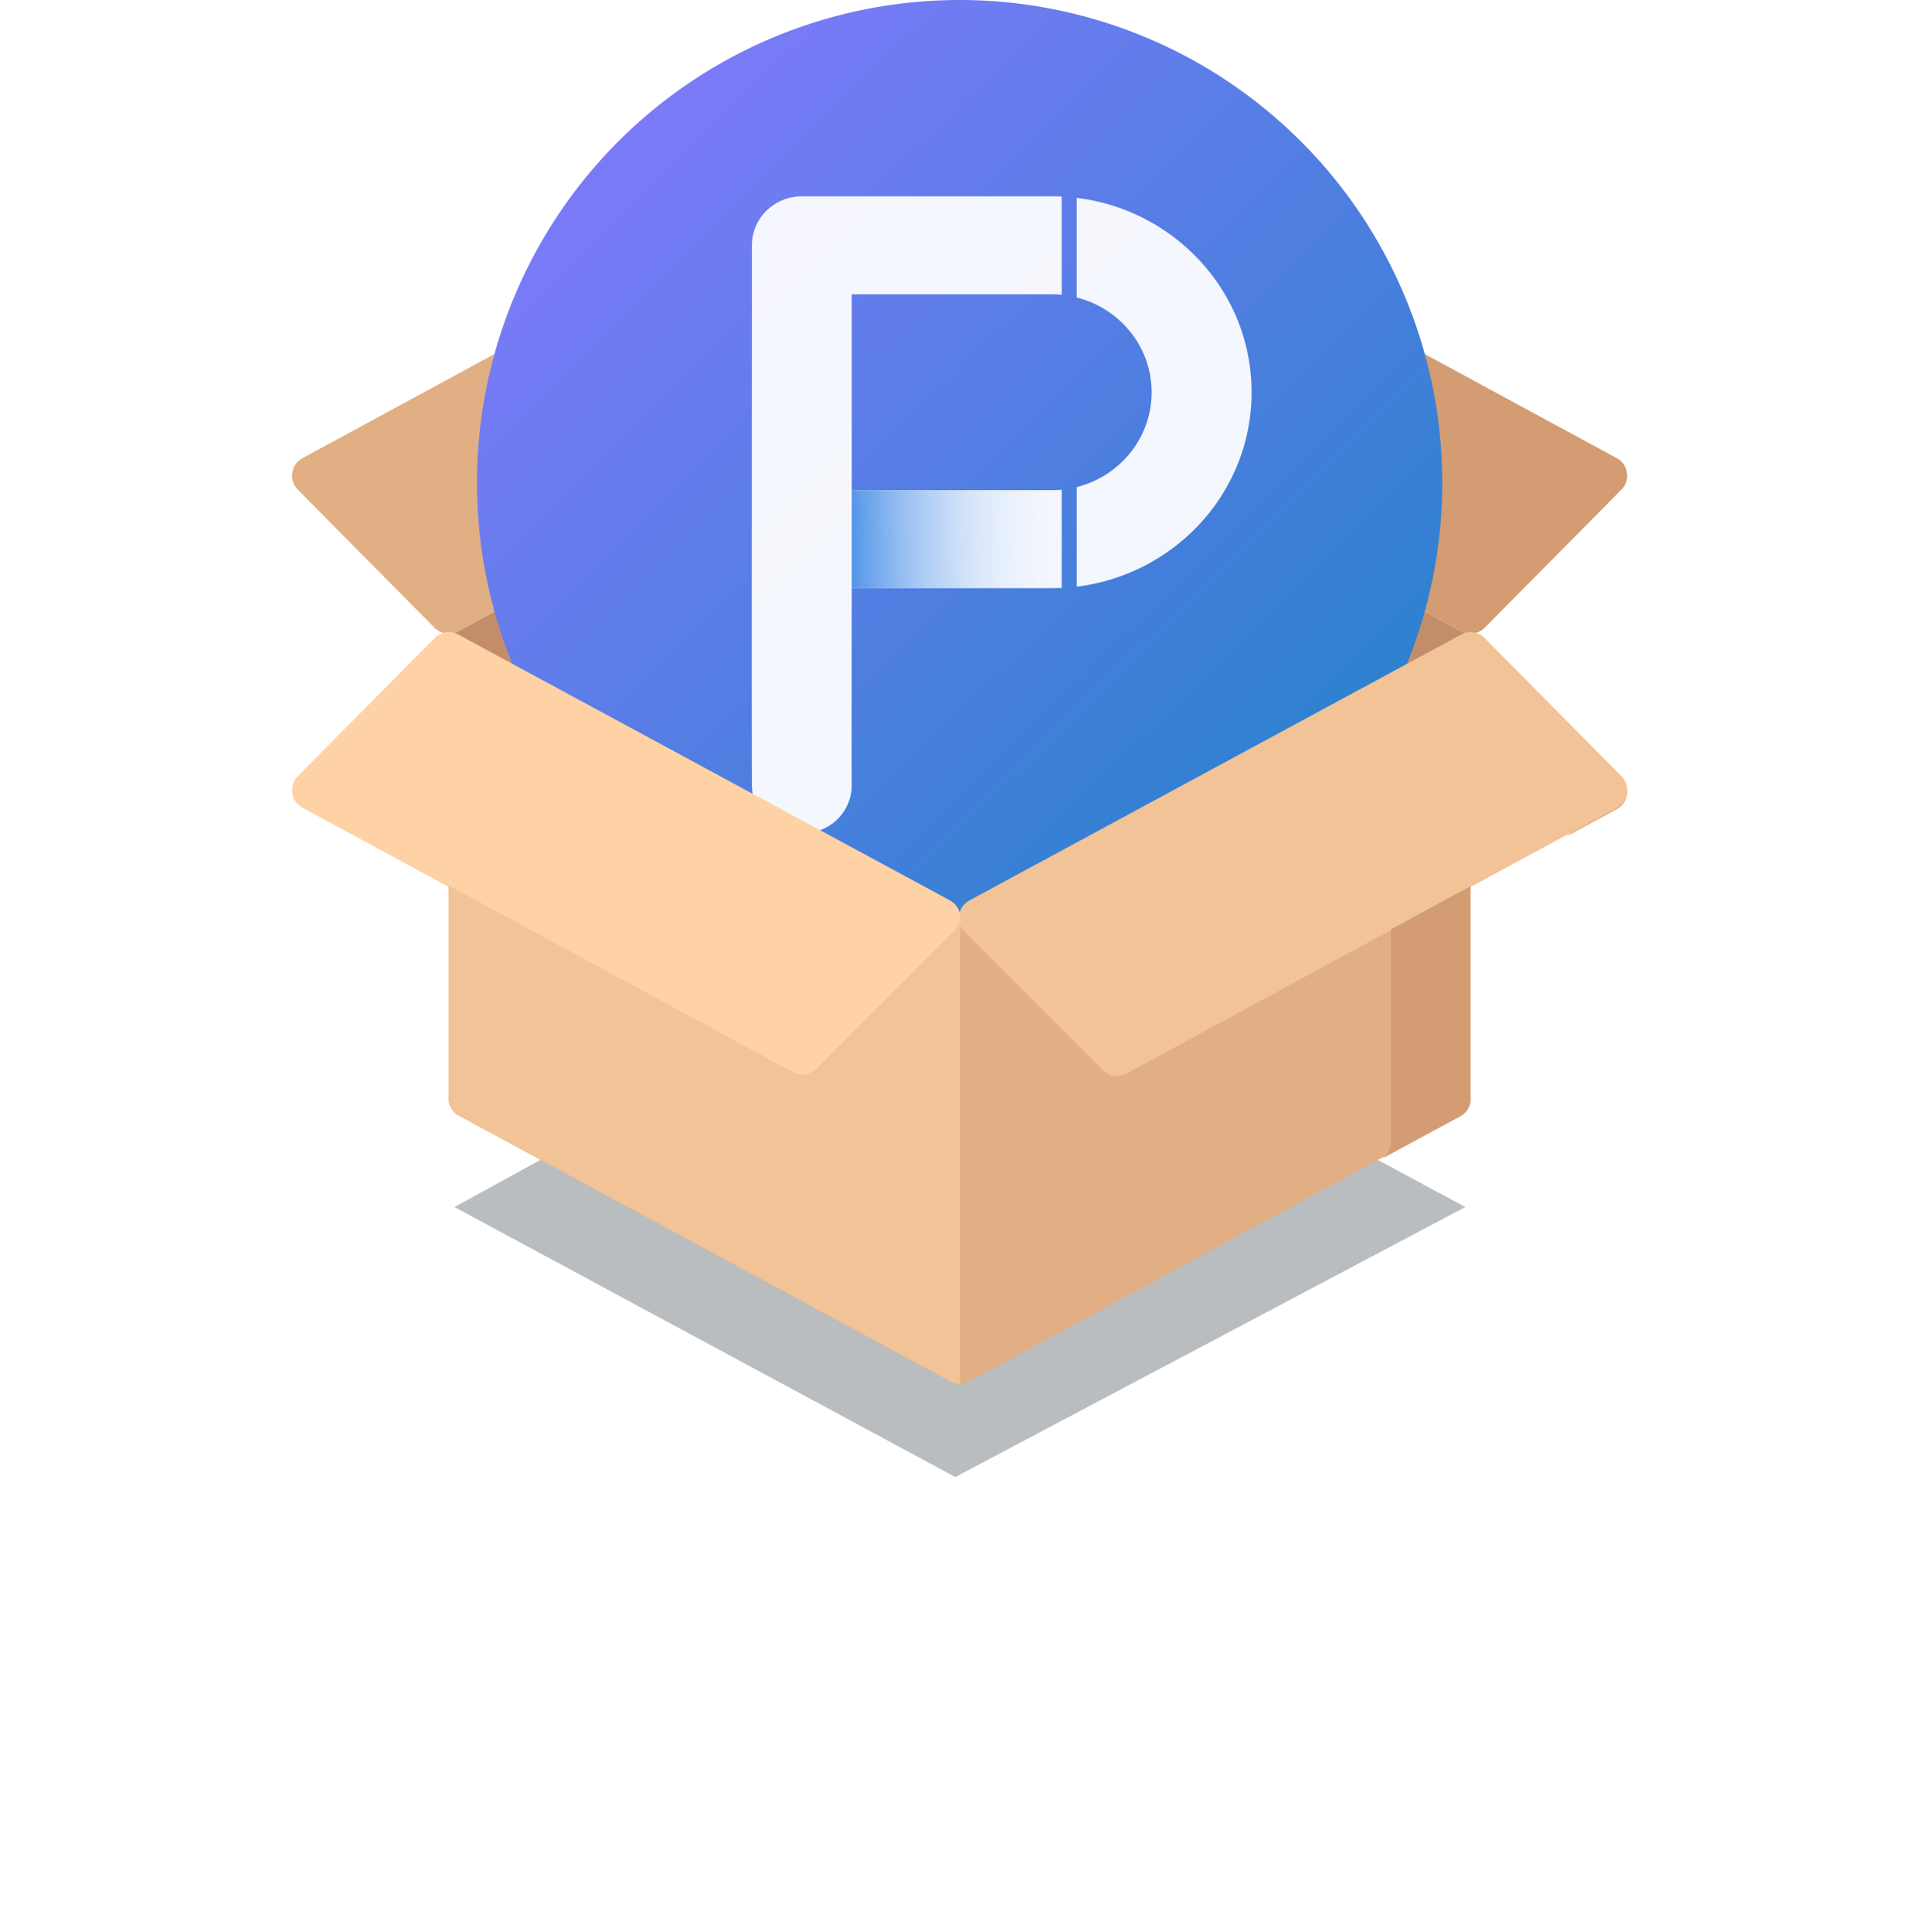 <svg xmlns="http://www.w3.org/2000/svg" xmlns:xlink="http://www.w3.org/1999/xlink" width="71.904" height="72.323" viewBox="0 0 71.904 72.323">
  <defs>
    <filter id="路径_152" x="0" y="17.879" width="71.904" height="54.444" filterUnits="userSpaceOnUse">
      <feOffset dy="3" input="SourceAlpha"/>
      <feGaussianBlur stdDeviation="3" result="blur"/>
      <feFlood flood-opacity="0.161"/>
      <feComposite operator="in" in2="blur"/>
      <feComposite in="SourceGraphic"/>
    </filter>
    <linearGradient id="linear-gradient" x1="0.09" y1="0.133" x2="0.905" y2="0.961" gradientUnits="objectBoundingBox">
      <stop offset="0" stop-color="#7f7afa"/>
      <stop offset="1" stop-color="#2282c9"/>
    </linearGradient>
    <linearGradient id="linear-gradient-3" x1="1" y1="0.398" x2="0" y2="0.404" gradientUnits="objectBoundingBox">
      <stop offset="0" stop-color="#fff" stop-opacity="0"/>
      <stop offset="1" stop-color="#5497e9"/>
    </linearGradient>
  </defs>
  <g id="icon_start_no_recent_file" transform="translate(-640.562 -521.697)">
    <g transform="matrix(1, 0, 0, 1, 640.56, 521.7)" filter="url(#路径_152)">
      <path id="路径_152-2" data-name="路径 152" d="M-171.082,3344.124l-18.758,10.285,18.758,10.109,19.1-10.109Z" transform="translate(206.86 -3312.22)" fill="#4c555d" opacity="0.389"/>
    </g>
    <g id="组_189" data-name="组 189" transform="translate(651.5 521.697)">
      <path id="路径_143" data-name="路径 143" d="M82.656,60.11a.745.745,0,0,0,.383-.548.781.781,0,0,0,.008-.107.756.756,0,0,0,.008.107.747.747,0,0,0,.383.548l18.388,9.953a.741.741,0,0,0,.355.09.745.745,0,0,0-.355.091L83.437,80.2a.745.745,0,0,0-.383.548.786.786,0,0,0-.008.108.785.785,0,0,0-.008-.108.745.745,0,0,0-.383-.548L64.268,70.243a.762.762,0,0,0-.309-.09.759.759,0,0,0,.309-.09Z" transform="translate(-58.047 -46.428)" fill="#c48d69"/>
      <path id="路径_144" data-name="路径 144" d="M281.018,10.591a.747.747,0,0,1-.209.635l-5.12,5.169a.747.747,0,0,1-.885.131L256.39,6.573a.747.747,0,0,1-.383-.548A.76.76,0,0,1,256,5.918v0a.744.744,0,0,1,.219-.527l5.17-5.17a.745.745,0,0,1,.883-.128l18.364,9.953A.745.745,0,0,1,281.018,10.591Z" transform="translate(-231.026 7.108)" fill="#d39c72"/>
      <g id="组_188" data-name="组 188" transform="translate(0 7.109)">
        <path id="路径_146" data-name="路径 146" d="M433.346,172.326l-5.12-5.17a.744.744,0,0,0-.885-.13l-1.944,1.051a.744.744,0,0,1,.885.13l5.12,5.17a.746.746,0,0,1-.174,1.183l1.944-1.051a.746.746,0,0,0,.174-1.183Z" transform="translate(-383.563 -150.32)" fill="#e2ae83"/>
        <path id="路径_147" data-name="路径 147" d="M29.587,5.926v0a.78.78,0,0,1-.008.107.745.745,0,0,1-.383.548L10.782,16.537a.761.761,0,0,1-.31.09h-.064a.742.742,0,0,1-.512-.22l-5.12-5.17a.746.746,0,0,1,.174-1.182L23.315.1A.747.747,0,0,1,24.2.229l5.17,5.17A.75.75,0,0,1,29.587,5.926Z" transform="translate(-4.56 -0.011)" fill="#e2ae83"/>
      </g>
      <g id="组_6406" data-name="组 6406" transform="translate(6.926 0)">
        <path id="路径_154548" data-name="路径 154548" d="M18.074,0A18.074,18.074,0,1,1,0,18.074,18.074,18.074,0,0,1,18.074,0Z" fill="url(#linear-gradient)"/>
        <path id="路径_153521" data-name="路径 153521" d="M0,66Z" transform="translate(0 -56.681)" fill="url(#linear-gradient)"/>
        <g id="组_5284" data-name="组 5284" transform="translate(10.284 7.352)" opacity="0.937">
          <g id="组_5285" data-name="组 5285" transform="translate(0 0)">
            <path id="减去_21" data-name="减去 21" d="M1.869,23.839a1.831,1.831,0,0,1-1.366-.5A1.7,1.7,0,0,1,.1,22.628a2.061,2.061,0,0,1-.088-.623c-.016-.027,0-19.97,0-20.172a1.8,1.8,0,0,1,.55-1.3A1.878,1.878,0,0,1,1.879,0h9.359c.125,0,.251,0,.375.009V3.685c-.123-.012-.25-.018-.376-.018H3.75V11h7.487c.125,0,.252-.006.376-.018v3.677c-.125.006-.252.009-.375.009H3.751c0,.459-.008,7.32,0,7.335a1.8,1.8,0,0,1-1.872,1.834Zm10.306-9.226h0V10.886A3.753,3.753,0,0,0,14.183,9.6a3.632,3.632,0,0,0,.586-1.045,3.614,3.614,0,0,0,0-2.437,3.632,3.632,0,0,0-.586-1.045,3.753,3.753,0,0,0-2.008-1.288V.057a7.525,7.525,0,0,1,4.66,2.406,7.285,7.285,0,0,1,1.386,2.221,7.225,7.225,0,0,1,0,5.3,7.285,7.285,0,0,1-1.386,2.221A7.525,7.525,0,0,1,12.175,14.613Z" transform="translate(0)" fill="#fff"/>
            <path id="路径_153517" data-name="路径 153517" d="M.276,0H8.263V3.668H.276Z" transform="translate(3.474 11.004)" fill="url(#linear-gradient-3)"/>
          </g>
        </g>
      </g>
      <path id="路径_149" data-name="路径 149" d="M63.383,166.938h-.064C63.34,166.937,63.362,166.937,63.383,166.938Z" transform="translate(-57.47 -143.25)" fill="#e2ae83"/>
      <path id="路径_142" data-name="路径 142" d="M88.9,263.637c-.111.061-.234,6.23-.355,6.23a.744.744,0,0,1-.527-.218l-5.163-5.17a.749.749,0,0,1-.219-.529.749.749,0,0,1-.219.529l-5.163,5.17a.747.747,0,0,1-.882.129L63.5,262.792v7.962a.731.731,0,0,0,0,.077c0,.011,0,.021,0,.032s0,.026.006.039.008.032.012.048,0,.015.006.022.011.032.017.047l.008.021c.006.014.012.028.019.041l.012.025.019.032.019.031.017.024.026.035.016.018c.011.012.021.024.032.036l.018.017.034.031.036.027.021.016q.032.022.066.04l18.386,9.952a.745.745,0,0,0,.709,0l18.386-9.952c.023-.012.045-.026.066-.04l.021-.016.036-.027.034-.031.018-.017c.011-.011.022-.023.032-.036l.016-.018c.009-.011.017-.023.026-.035l.017-.024.019-.031c.006-.011.013-.021.019-.032l.012-.025c.007-.014.013-.027.019-.041l.008-.021c.006-.015.012-.031.017-.047s0-.015.006-.022.009-.031.012-.048,0-.026.006-.039,0-.021,0-.032a.739.739,0,0,0,0-.077v-7.962Z" transform="translate(-57.633 -229.64)" fill="#e2ae83"/>
      <path id="路径_145" data-name="路径 145" d="M280.809,172.326a.746.746,0,0,1-.174,1.183l-18.364,9.953a.749.749,0,0,1-.883-.128l-5.17-5.17a.748.748,0,0,1-.219-.529.779.779,0,0,1,.008-.107.745.745,0,0,1,.383-.548l18.414-9.953a.744.744,0,0,1,.885.13Z" transform="translate(-231.026 -143.266)" fill="#f2c397"/>
      <path id="路径_148" data-name="路径 148" d="M29.579,177.536a.784.784,0,0,1,.008.107.748.748,0,0,1-.219.529l-5.17,5.17a.749.749,0,0,1-.883.128L4.951,173.517a.746.746,0,0,1-.174-1.183l5.12-5.17a.743.743,0,0,1,.512-.22h.064a.763.763,0,0,1,.31.09L29.2,176.988A.745.745,0,0,1,29.579,177.536Z" transform="translate(-4.56 -143.275)" fill="#ffd2a6"/>
      <path id="路径_150" data-name="路径 150" d="M418.17,262.909c-.01.019-.02.026-.03.016h0l-2.741,1.485v7.961a.748.748,0,0,1,0,.077c0,.011,0,.021,0,.032s0,.026-.006.039-.008.032-.012.048,0,.015-.006.022-.011.032-.017.047l-.008.021c-.006.014-.012.028-.019.041l-.012.025-.019.032-.019.031-.018.024-.026.035-.016.018c-.011.012-.021.024-.032.036l-.018.017c-.011.011-.023.021-.035.031l-.036.027-.021.016-.015.009,2.935-1.587c.023-.012.045-.026.067-.04l.021-.016.036-.027.035-.031.018-.017c.011-.011.022-.023.033-.036l.016-.018c.009-.011.018-.023.026-.035l.018-.024.019-.031c.006-.011.013-.021.019-.032l.012-.025c.007-.014.013-.027.019-.041l.008-.021c.006-.016.012-.031.017-.047s0-.015.006-.022.009-.031.012-.048,0-.026.006-.039,0-.021,0-.032a.753.753,0,0,0,0-.077v-7.962Z" transform="translate(-374.252 -229.613)" fill="#d39c72"/>
      <path id="路径_151" data-name="路径 151" d="M82.441,264.479l-5.17,5.17a.749.749,0,0,1-.883.129L63.5,262.792v7.962a.73.73,0,0,0,0,.077c0,.011,0,.021,0,.032s0,.026.006.039.008.032.012.048,0,.015.006.022.011.032.017.047l.008.021c.006.014.012.028.019.041l.012.025.019.032.019.031.018.024.026.035.016.018c.011.012.021.024.032.036l.019.017.035.031.036.027.021.016q.032.022.066.04l18.411,9.952a.746.746,0,0,0,.355.09V263.951A.749.749,0,0,1,82.441,264.479Z" transform="translate(-57.633 -229.64)" fill="#f2c397"/>
    </g>
  </g>
</svg>
